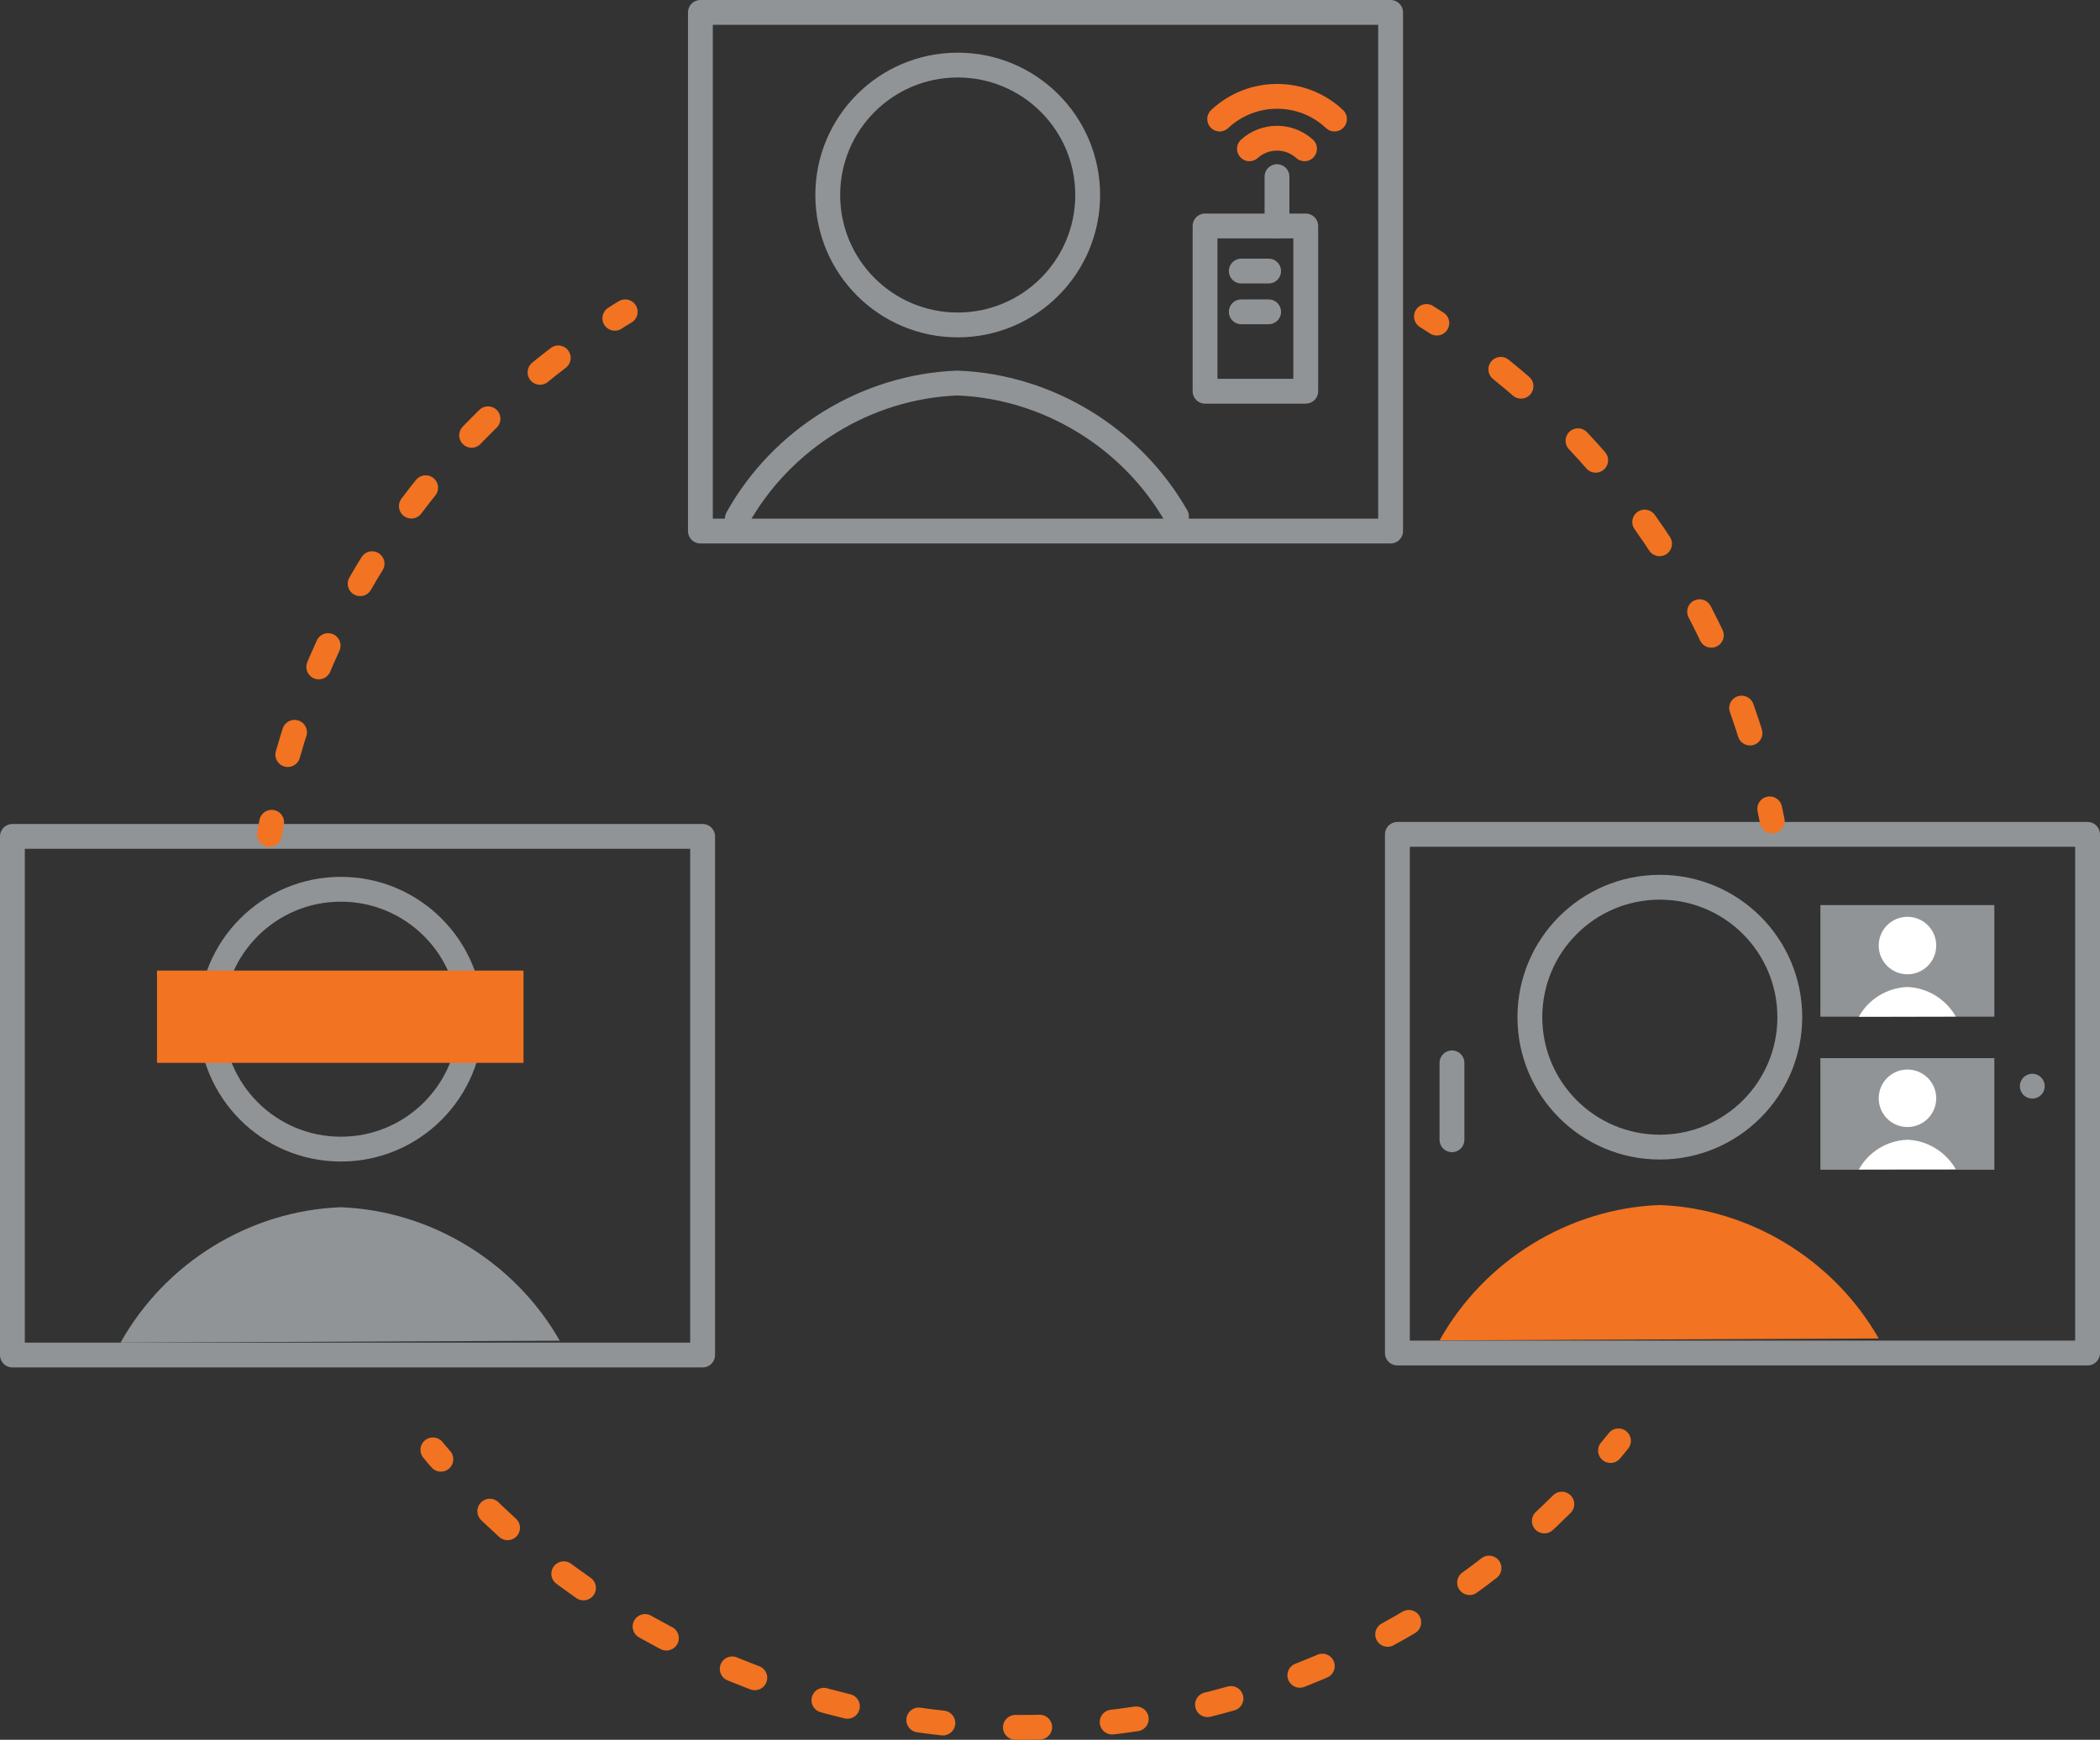 <?xml version="1.0" encoding="UTF-8"?>
<svg id="Layer_2" xmlns="http://www.w3.org/2000/svg" width="208.11" height="172.46" viewBox="0 0 208.11 172.46">
  <rect x="0" y="0" width="208.11" height="172.46" fill="#333333" stroke="none"/>
  <g id="Layer_1-2" data-name="Layer_1">
    <g>
      <g>
        <g>
          <rect x="69.41" y="1.23" width="68.4" height="51.41" fill="none" stroke="#919496" stroke-linecap="round" stroke-linejoin="round" stroke-width="2.46"/>
          <g>
            <circle cx="94.91" cy="19.33" r="12.88" fill="none" stroke="#919496" stroke-linecap="round" stroke-linejoin="round" stroke-width="2.46"/>
            <path d="M73.07,51.39c4.4-7.89,12.76-13.08,21.81-13.42,8.97.34,17.29,5.46,21.71,13.23" fill="none" stroke="#919496" stroke-linecap="round" stroke-linejoin="round" stroke-width="2.46"/>
          </g>
        </g>
        <g>
          <g>
            <rect x="1.23" y="82.91" width="68.4" height="51.41" fill="none" stroke="#919496" stroke-linecap="round" stroke-linejoin="round" stroke-width="2.46"/>
            <g>
              <circle cx="33.78" cy="101.03" r="12.88" fill="none" stroke="#919496" stroke-linecap="round" stroke-linejoin="round" stroke-width="2.46"/>
              <path d="M11.95,133.09c4.4-7.89,12.76-13.08,21.81-13.42,8.97.34,17.29,5.46,21.71,13.23" fill="#919496"/>
            </g>
            <rect x="15.56" y="96.21" width="36.32" height="9.15" fill="#f27321"/>
          </g>
          <g>
            <rect x="138.48" y="82.71" width="68.4" height="51.41" fill="none" stroke="#919496" stroke-linecap="round" stroke-linejoin="round" stroke-width="2.46"/>
            <g>
              <circle cx="164.49" cy="100.83" r="12.88" fill="none" stroke="#919496" stroke-linecap="round" stroke-linejoin="round" stroke-width="2.46"/>
              <path d="M142.66,132.87c4.4-7.89,12.76-13.08,21.81-13.42,8.97.34,17.29,5.46,21.71,13.23" fill="#f27321"/>
            </g>
            <rect x="180.4" y="89.72" width="17.24" height="11.06" fill="#919496"/>
            <g>
              <circle cx="189.03" cy="93.73" r="2.85" fill="#fff"/>
              <path d="M184.21,100.79c.96-1.75,2.8-2.88,4.82-2.95,1.97.07,3.81,1.2,4.79,2.93" fill="#fff"/>
            </g>
            <rect x="180.4" y="104.89" width="17.24" height="11.06" fill="#919496"/>
            <g>
              <circle cx="189.03" cy="108.87" r="2.85" fill="#fff"/>
              <path d="M184.21,115.93c.96-1.75,2.8-2.88,4.82-2.95,1.97.07,3.81,1.2,4.79,2.93" fill="#fff"/>
            </g>
          </g>
        </g>
        <g>
          <path d="M26.7,82.71c.07-.39.15-.81.22-1.2" fill="none" stroke="#f27321" stroke-linecap="round" stroke-linejoin="round" stroke-width="2.46"/>
          <path d="M28.52,74.8c4.84-16.97,15.44-31.5,29.55-41.33" fill="none" stroke="#f27321" stroke-dasharray="0 0 2.31 6.91" stroke-linecap="round" stroke-linejoin="round" stroke-width="2.46"/>
          <path d="M60.93,31.55c.34-.22.69-.44,1.03-.64" fill="none" stroke="#f27321" stroke-linecap="round" stroke-linejoin="round" stroke-width="2.46"/>
        </g>
        <g>
          <path d="M160.39,142.83c-.25.32-.52.64-.79.96" fill="none" stroke="#f27321" stroke-linecap="round" stroke-linejoin="round" stroke-width="2.46"/>
          <path d="M154.78,149.1c-13.7,13.67-32.6,22.13-53.48,22.13s-41.38-9.2-55.2-23.9" fill="none" stroke="#f27321" stroke-dasharray="0 0 2.41 7.2" stroke-linecap="round" stroke-linejoin="round" stroke-width="2.46"/>
          <path d="M43.69,144.65c-.27-.32-.54-.61-.79-.93" fill="none" stroke="#f27321" stroke-linecap="round" stroke-linejoin="round" stroke-width="2.46"/>
        </g>
        <g>
          <path d="M141.36,31.37l1.03.66" fill="none" stroke="#f27321" stroke-linecap="round" stroke-linejoin="round" stroke-width="2.46"/>
          <path d="M148.73,36.61c12.42,10.01,21.61,23.85,25.77,39.76" fill="none" stroke="#f27321" stroke-dasharray="0 0 2.61 7.82" stroke-linecap="round" stroke-linejoin="round" stroke-width="2.46"/>
          <path d="M175.38,80.18c.07.39.17.81.25,1.2" fill="none" stroke="#f27321" stroke-linecap="round" stroke-linejoin="round" stroke-width="2.46"/>
        </g>
      </g>
      <rect x="119.42" y="22.4" width="9.98" height="16.38" fill="none" stroke="#919496" stroke-linecap="round" stroke-linejoin="round" stroke-width="2.46"/>
      <line x1="126.55" y1="22.4" x2="126.55" y2="17.51" fill="none" stroke="#919496" stroke-linecap="round" stroke-linejoin="round" stroke-width="2.46"/>
      <line x1="123.01" y1="26.87" x2="125.72" y2="26.87" fill="none" stroke="#919496" stroke-linecap="round" stroke-linejoin="round" stroke-width="2.46"/>
      <line x1="123.01" y1="30.91" x2="125.72" y2="30.91" fill="none" stroke="#919496" stroke-linecap="round" stroke-linejoin="round" stroke-width="2.46"/>
      <g id="HomeGatewayWifi">
        <path d="M123.82,14.75c1.55-1.4,3.91-1.4,5.46,0" fill="none" stroke="#f37225" stroke-linecap="round" stroke-linejoin="round" stroke-width="2.46"/>
        <path d="M120.87,11.8c3.2-3,8.19-3,11.38,0" fill="none" stroke="#f37225" stroke-linecap="round" stroke-linejoin="round" stroke-width="2.46"/>
      </g>
      <line x1="143.89" y1="105.36" x2="143.89" y2="112.98" fill="none" stroke="#919496" stroke-linecap="round" stroke-linejoin="round" stroke-width="2.46"/>
      <line x1="201.4" y1="107.67" x2="201.4" y2="107.67" fill="none" stroke="#919496" stroke-linecap="round" stroke-linejoin="round" stroke-width="2.46"/>
    </g>
  </g>
</svg>